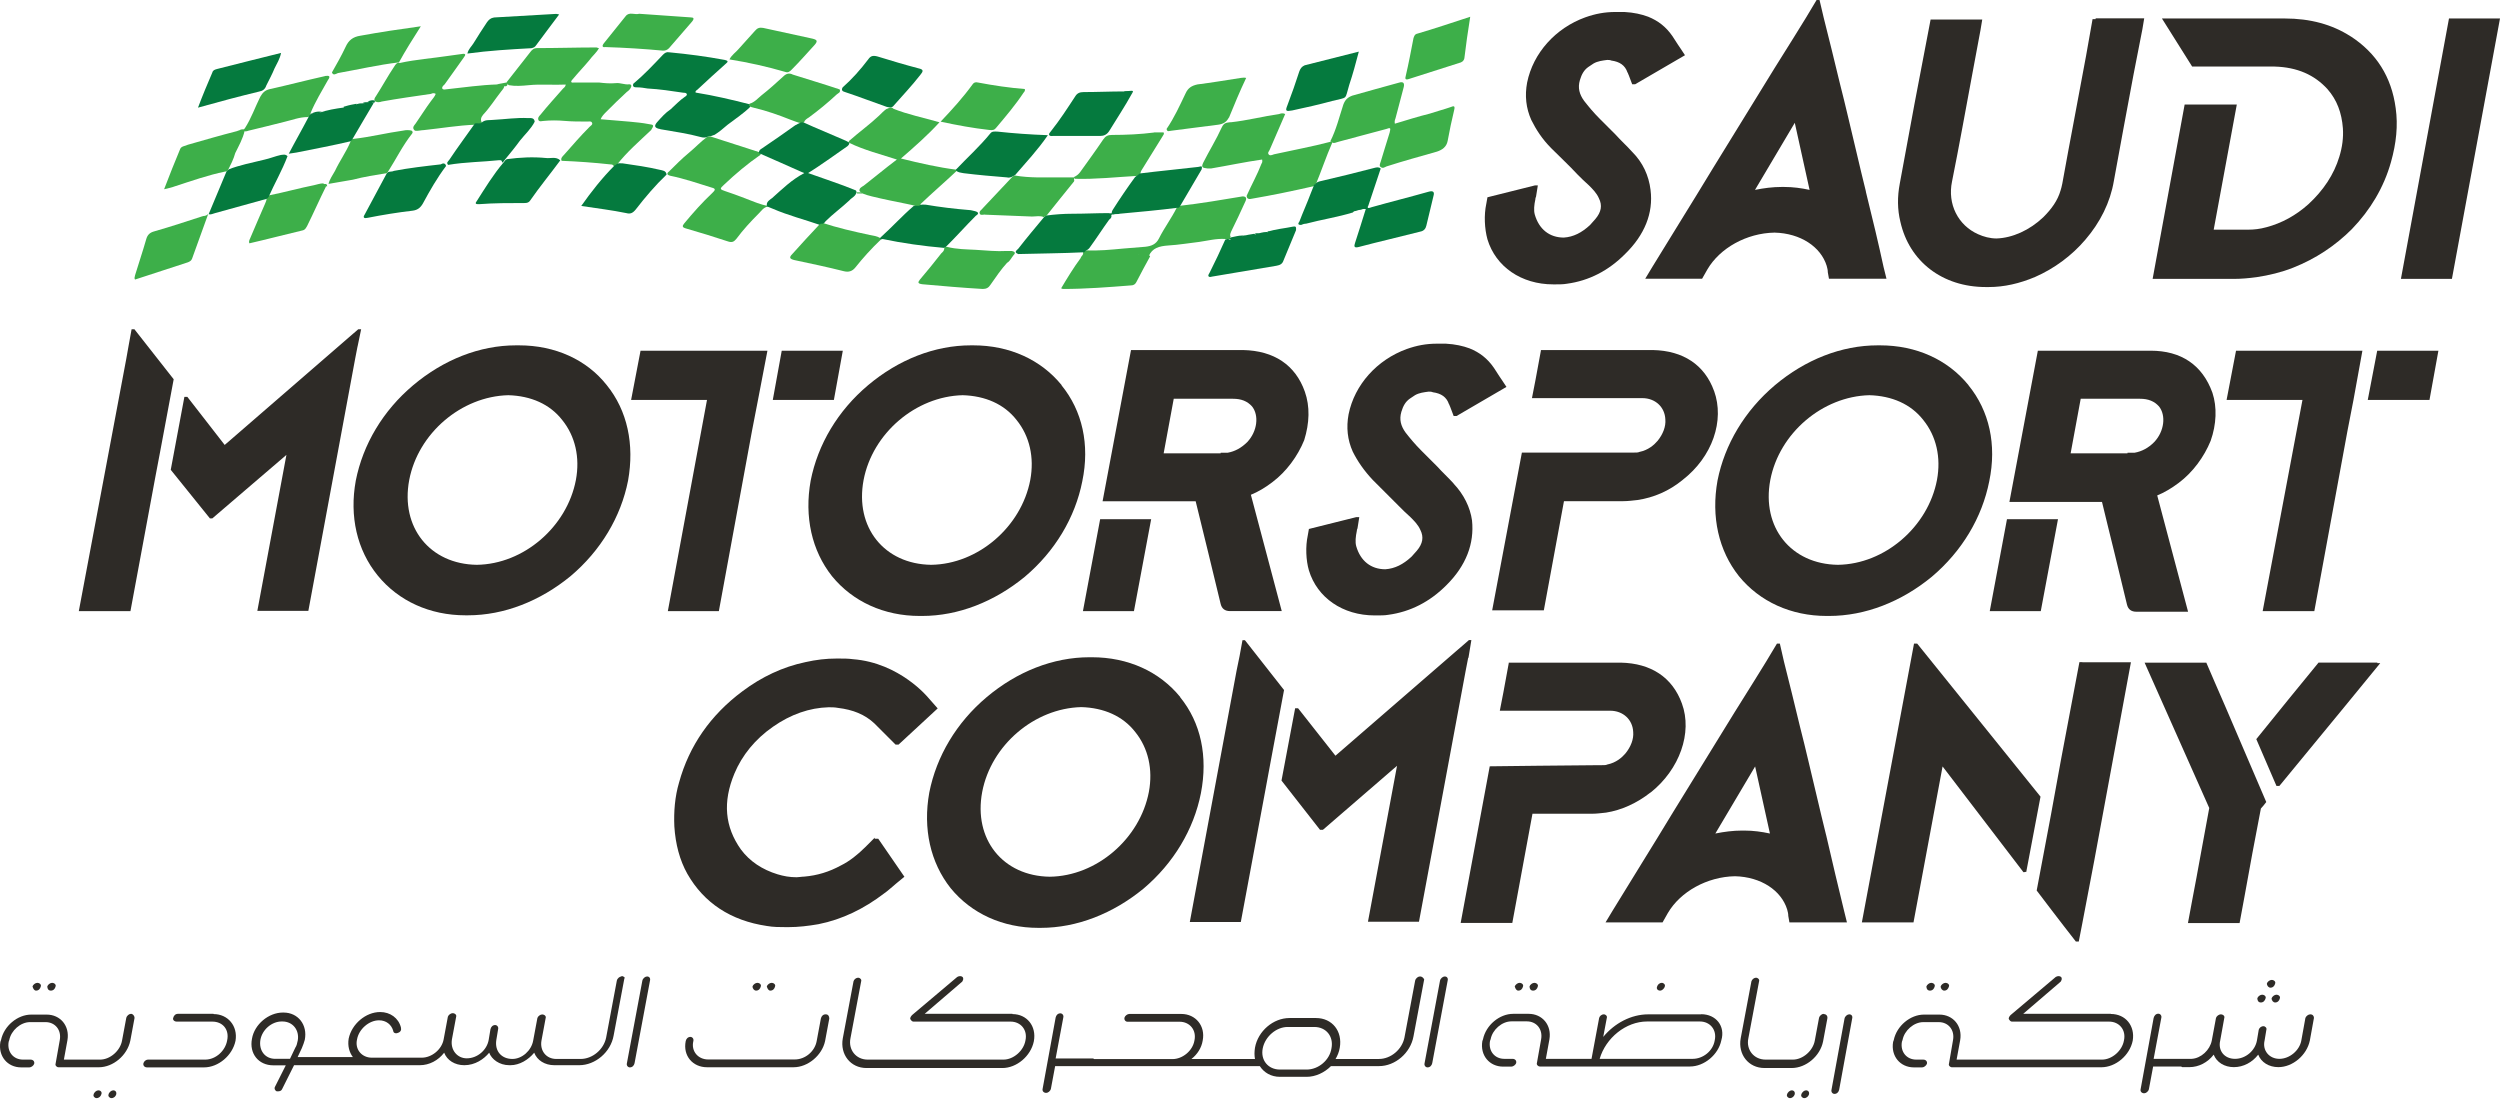 <svg width="160" height="71" viewBox="0 0 160 71" fill="none" xmlns="http://www.w3.org/2000/svg">
<path d="M125.982 24.648C124.652 23.016 122.644 22.102 120.326 22.102H120.171C117.853 22.102 115.543 23.016 113.601 24.648C111.667 26.28 110.377 28.443 109.92 30.761C109.504 33.079 109.994 35.242 111.291 36.874C112.622 38.507 114.629 39.421 116.906 39.421H117.062C119.379 39.421 121.697 38.507 123.632 36.915C125.566 35.283 126.855 33.12 127.312 30.802C127.802 28.451 127.312 26.289 125.982 24.656V24.648ZM113.299 30.72C113.87 27.725 116.637 25.366 119.641 25.293C121.085 25.334 122.301 25.864 123.093 26.884C123.925 27.913 124.236 29.276 123.966 30.72C123.395 33.716 120.628 36.107 117.625 36.148C114.629 36.107 112.728 33.757 113.299 30.72Z" fill="#2E2B27"/>
<path d="M33.209 22.102H33.021C30.703 22.102 28.394 23.016 26.451 24.648C24.509 26.28 23.227 28.443 22.77 30.761C22.354 33.038 22.844 35.201 24.174 36.833C25.505 38.466 27.512 39.38 29.789 39.38H29.945C32.262 39.38 34.572 38.466 36.515 36.874C38.449 35.242 39.738 33.079 40.196 30.761C40.612 28.443 40.155 26.28 38.832 24.648C37.543 23.016 35.527 22.102 33.217 22.102H33.209ZM26.19 30.72C26.761 27.725 29.528 25.366 32.532 25.293C33.976 25.334 35.192 25.864 35.984 26.884C36.816 27.913 37.127 29.276 36.857 30.72C36.286 33.716 33.519 36.107 30.516 36.148C27.52 36.107 25.619 33.757 26.19 30.72Z" fill="#2E2B27"/>
<path d="M67.945 24.648C66.614 23.016 64.607 22.102 62.289 22.102H62.134C59.816 22.102 57.506 23.016 55.563 24.648C53.621 26.28 52.34 28.443 51.883 30.761C51.466 33.079 51.956 35.242 53.246 36.874C54.576 38.507 56.584 39.421 58.861 39.421H59.016C61.334 39.421 63.644 38.507 65.586 36.915C67.52 35.283 68.81 33.12 69.267 30.802C69.757 28.451 69.267 26.289 67.936 24.656L67.945 24.648ZM55.27 30.72C55.841 27.725 58.608 25.366 61.611 25.293C63.056 25.334 64.272 25.864 65.064 26.884C65.896 27.913 66.206 29.276 65.937 30.72C65.366 33.716 62.599 36.107 59.595 36.148C56.6 36.107 54.698 33.757 55.27 30.72Z" fill="#2E2B27"/>
<path d="M93.034 30.948C92.691 30.565 92.316 30.23 91.973 29.846C91.63 29.504 91.287 29.161 90.985 28.859C90.528 28.402 90.226 28.026 89.957 27.684C89.655 27.267 89.541 26.851 89.688 26.353C89.802 25.97 89.957 25.709 90.218 25.521C90.332 25.447 90.447 25.366 90.561 25.292C90.83 25.137 91.132 25.105 91.434 25.064C91.508 25.064 91.622 25.064 91.704 25.105C92.234 25.178 92.577 25.407 92.732 25.863C92.773 25.904 92.773 25.978 92.805 26.019L93.034 26.623H93.222L96.413 24.762L96.111 24.305C96.07 24.231 95.996 24.15 95.956 24.076C95.841 23.888 95.727 23.733 95.613 23.546C95.197 22.942 94.699 22.558 94.054 22.297C93.638 22.142 93.14 22.028 92.536 21.995H91.965C91.279 21.995 90.675 22.109 90.03 22.338C88.137 23.023 86.692 24.615 86.309 26.517C86.154 27.349 86.235 28.149 86.578 28.908C86.88 29.512 87.296 30.124 87.868 30.728C88.439 31.299 89.01 31.87 89.541 32.401C89.769 32.63 89.998 32.858 90.259 33.087C90.487 33.315 90.757 33.576 90.904 33.919C91.132 34.376 91.059 34.792 90.675 35.249C90.561 35.364 90.447 35.519 90.332 35.633C89.802 36.123 89.271 36.392 88.659 36.433C87.745 36.433 87.068 35.902 86.798 34.956C86.725 34.686 86.758 34.352 86.839 33.968C86.839 33.927 86.839 33.895 86.88 33.813L86.994 33.095H86.806L83.77 33.854L83.697 34.27C83.542 34.988 83.583 35.861 83.77 36.506C84.301 38.253 85.933 39.387 87.982 39.387H88.137C88.365 39.387 88.627 39.387 88.855 39.347C90.259 39.159 91.516 38.514 92.577 37.445C93.834 36.196 94.364 34.784 94.209 33.307C94.095 32.474 93.679 31.634 93.034 30.956V30.948Z" fill="#2E2B27"/>
<path d="M22.885 22.175L23.113 21.074H22.926L14.38 28.476L11.989 25.399H11.801L10.928 30.068L13.434 33.177H13.589L18.331 29.113L16.47 39.094H19.735L22.73 22.959L22.885 22.159V22.175Z" fill="#2E2B27"/>
<path d="M8.61 21.074H8.422L8.235 22.102L8.08 22.975L5.044 39.111H8.349L9.941 30.533L10.243 28.941L11.116 24.273L8.61 21.082V21.074Z" fill="#2E2B27"/>
<path d="M83.509 25.064C82.905 23.358 81.534 22.444 79.559 22.403H72.385L70.565 32.083H76.523C76.792 33.184 77.053 34.245 77.322 35.347C77.592 36.449 77.853 37.551 78.122 38.653C78.196 38.955 78.392 39.11 78.726 39.11H82.032L80.056 31.666C80.514 31.479 80.971 31.209 81.42 30.867C82.334 30.181 83.052 29.194 83.468 28.173C83.811 27.072 83.844 26.011 83.509 25.064ZM78.122 29.014H74.474L75.119 25.521H78.914C79.445 25.521 79.828 25.676 80.13 26.01C80.587 26.582 80.473 27.602 79.828 28.288C79.445 28.671 79.028 28.892 78.579 28.973H78.122V29.014Z" fill="#2E2B27"/>
<path d="M70.565 33.227H70.41L69.308 39.111H72.573L73.675 33.227H70.565Z" fill="#2E2B27"/>
<path d="M137.637 22.445H130.422L128.602 32.124H133.124H132.667H134.528C134.789 33.226 135.058 34.287 135.327 35.389C135.597 36.491 135.858 37.592 136.127 38.694C136.201 38.996 136.397 39.151 136.731 39.151H140.037L138.062 31.708C138.519 31.52 138.976 31.251 139.433 30.908C140.347 30.223 141.065 29.235 141.481 28.215C141.857 27.154 141.897 26.052 141.596 25.138C140.951 23.35 139.588 22.445 137.645 22.445H137.637ZM136.16 29.015H132.52L133.165 25.521H136.96C137.49 25.521 137.874 25.677 138.176 26.011C138.633 26.582 138.519 27.603 137.874 28.288C137.498 28.672 137.074 28.892 136.617 28.974H136.16V29.015Z" fill="#2E2B27"/>
<path d="M128.602 33.227H128.447L127.345 39.111H130.61L131.712 33.227H128.602Z" fill="#2E2B27"/>
<path d="M109.7 25.023C109.096 23.35 107.725 22.444 105.791 22.403H98.617V22.444L98.274 24.305L98.045 25.48H105.105C105.938 25.48 106.55 26.051 106.582 26.843C106.623 27.3 106.427 27.79 106.093 28.206C105.864 28.475 105.489 28.81 104.918 28.924C104.844 28.965 104.73 28.965 104.575 28.965H97.401L95.499 39.061H98.805L100.094 32.075H103.889C104.191 32.075 104.493 32.034 104.803 32.001C105.832 31.846 106.819 31.43 107.692 30.712C109.594 29.234 110.386 26.916 109.7 25.015V25.023Z" fill="#2E2B27"/>
<path d="M53.369 25.595L53.94 22.445H50.031L49.459 25.595H53.369Z" fill="#2E2B27"/>
<path d="M41.183 22.445H40.995L40.391 25.595H45.248L42.742 39.111H46.007L48.129 27.57L48.512 25.595L49.116 22.445H41.183Z" fill="#2E2B27"/>
<path d="M155.862 22.445H152.141L151.537 25.595H155.487L156.058 22.445H155.871H155.862Z" fill="#2E2B27"/>
<path d="M143.261 22.445H143.106L142.502 25.595H147.358L144.811 39.111H148.117L150.239 27.57L150.623 25.595L151.194 22.445H143.261Z" fill="#2E2B27"/>
<path d="M75.536 44.611C74.205 42.978 72.198 42.064 69.88 42.064H69.725C67.407 42.064 65.097 42.978 63.154 44.611C61.212 46.243 59.931 48.406 59.474 50.724C59.057 53.042 59.547 55.205 60.837 56.837C62.167 58.469 64.175 59.383 66.452 59.383H66.607C68.925 59.383 71.234 58.469 73.177 56.878C75.111 55.245 76.401 53.083 76.858 50.765C77.315 48.414 76.858 46.251 75.528 44.619L75.536 44.611ZM62.861 50.683C63.432 47.688 66.199 45.329 69.202 45.255C70.647 45.296 71.863 45.827 72.655 46.847C73.487 47.875 73.797 49.238 73.528 50.683C72.957 53.678 70.19 56.07 67.186 56.11C64.191 56.07 62.289 53.719 62.861 50.683Z" fill="#2E2B27"/>
<path d="M55.988 53.606L55.457 54.137C55.457 54.137 55.417 54.177 55.384 54.21C54.894 54.7 54.356 55.124 53.825 55.385C53.066 55.801 52.307 56.03 51.475 56.103C51.319 56.103 51.132 56.144 50.985 56.144C50.528 56.144 50.152 56.071 49.769 55.957C48.781 55.655 47.981 55.124 47.418 54.365C46.39 52.92 46.243 51.329 47.002 49.509C47.492 48.334 48.332 47.305 49.467 46.514C50.609 45.714 51.817 45.297 53.033 45.265C53.221 45.265 53.417 45.265 53.637 45.306C54.584 45.42 55.343 45.722 55.955 46.293L57.318 47.656H57.506L60.012 45.338L59.408 44.653C59.408 44.653 57.588 42.416 54.584 42.188C54.282 42.147 54.013 42.147 53.711 42.147H53.523C52.878 42.147 52.234 42.221 51.548 42.376C50.103 42.678 48.74 43.322 47.524 44.236C45.476 45.755 44.105 47.73 43.46 50.08C43.191 50.994 43.117 51.941 43.158 52.888C43.231 54.03 43.501 55.051 43.99 55.924C45.051 57.785 46.765 58.919 49.075 59.262C49.491 59.336 49.908 59.336 50.291 59.336H50.479C51.083 59.336 51.728 59.262 52.381 59.148C53.899 58.846 55.302 58.16 56.592 57.173C56.82 57.018 57.008 56.83 57.196 56.683C57.269 56.609 57.384 56.528 57.465 56.454L57.882 56.112L56.208 53.679H55.98V53.606H55.988Z" fill="#2E2B27"/>
<path d="M116.874 53.459C116.458 51.786 116.074 50.08 115.731 48.676C115.576 47.991 115.389 47.273 115.201 46.514C114.858 45.11 114.515 43.665 114.172 42.335L113.911 41.192H113.724L113.038 42.335C113.038 42.335 111.634 44.612 111.03 45.559C109.814 47.534 108.451 49.737 107.08 51.974C105.75 54.178 104.387 56.34 103.211 58.275L102.754 59.034H106.403L106.745 58.43C107.545 57.067 109.251 56.112 111.038 56.079C112.712 56.12 114.001 56.993 114.377 58.201C114.417 58.356 114.45 58.471 114.45 58.617L114.523 59.034H118.204L118.017 58.275C117.674 56.871 117.258 55.124 116.874 53.451V53.459ZM111.487 53.157C110.916 53.157 110.345 53.231 109.782 53.345L112.328 49.052L113.275 53.345C112.744 53.231 112.214 53.157 111.642 53.157H111.487Z" fill="#2E2B27"/>
<path d="M93.981 42.105L94.168 40.963H94.013L85.468 48.365L83.077 45.329H82.889L82.016 49.957L84.48 53.107H84.668L89.41 49.01L87.549 58.992H90.814L93.809 42.897L93.964 42.097L93.981 42.105Z" fill="#2E2B27"/>
<path d="M79.674 40.971H79.519L79.331 41.999L79.143 42.913L76.148 59.008H79.412L81.004 50.463L81.306 48.83L82.179 44.162L79.674 40.971Z" fill="#2E2B27"/>
<path d="M105.635 50.725C107.496 49.248 108.328 46.889 107.643 45.028C107.039 43.355 105.668 42.449 103.733 42.409H96.559V42.449L96.217 44.31L95.988 45.486H103.048C103.88 45.486 104.492 46.057 104.525 46.849C104.566 47.306 104.37 47.795 104.035 48.212C103.807 48.481 103.431 48.815 102.86 48.93C102.787 48.971 102.672 48.971 102.517 48.971H102.362C101.342 48.971 95.343 49.044 95.343 49.044L93.483 59.066H96.788L98.078 52.08H101.873C102.175 52.08 102.477 52.039 102.787 52.007C103.774 51.852 104.762 51.403 105.635 50.717V50.725Z" fill="#2E2B27"/>
<path d="M152.141 42.407H148.386C147.472 43.509 145.538 45.9 144.403 47.304L145.693 50.299H145.881C148.427 47.222 152.336 42.44 152.336 42.44H152.149V42.399L152.141 42.407Z" fill="#2E2B27"/>
<path d="M141.204 42.409H137.254C137.254 42.409 140.29 49.24 141.392 51.713C141.016 53.688 140.674 55.696 140.29 57.671L140.029 59.075H143.334L143.636 57.442C143.979 55.541 144.322 53.647 144.697 51.745C144.812 51.631 144.926 51.476 145.04 51.329L142.42 45.216C141.963 44.155 141.473 43.053 141.204 42.409Z" fill="#2E2B27"/>
<path d="M122.685 41.192H122.497L119.159 59.034H122.464L124.325 49.052C125.541 50.644 127.663 53.418 129.492 55.81C129.532 55.851 129.647 55.769 129.679 55.81L130.593 50.986L122.701 41.192H122.685Z" fill="#2E2B27"/>
<path d="M133.27 42.375H133.083L131.907 48.602L131.263 52.136L130.348 56.993C131.752 58.853 132.854 60.257 132.854 60.257H133.042L133.27 59.082L134.029 55.099L136.38 42.383H133.27V42.375Z" fill="#2E2B27"/>
<path d="M159.845 1.183H156.735L153.659 17.849H156.923L160 1.183H159.845Z" fill="#2E2B27"/>
<path d="M105.635 12.152C105.521 11.238 105.146 10.406 104.46 9.72C104.117 9.336 103.742 9.002 103.399 8.618C103.056 8.275 102.714 7.933 102.412 7.631C101.954 7.174 101.652 6.798 101.383 6.455C101.081 6.039 100.967 5.623 101.114 5.125C101.228 4.741 101.383 4.48 101.644 4.293C101.759 4.219 101.873 4.138 101.987 4.064C102.256 3.909 102.558 3.876 102.86 3.836C102.934 3.836 103.048 3.836 103.13 3.876C103.66 3.95 104.003 4.178 104.158 4.635C104.199 4.676 104.199 4.75 104.232 4.79L104.46 5.394H104.648L107.839 3.534L107.537 3.076C107.496 3.003 107.423 2.921 107.382 2.848C107.268 2.66 107.153 2.505 107.039 2.317C106.623 1.713 106.125 1.33 105.48 1.069C105.064 0.914 104.566 0.799 103.962 0.767H103.391C102.705 0.767 102.101 0.881 101.457 1.11C99.563 1.795 98.118 3.387 97.735 5.288C97.58 6.121 97.662 6.921 98.004 7.68C98.306 8.284 98.69 8.896 99.294 9.5C99.865 10.071 100.436 10.601 100.967 11.173C101.195 11.401 101.424 11.63 101.685 11.858C101.914 12.087 102.183 12.348 102.33 12.691C102.558 13.148 102.485 13.564 102.101 14.021C101.987 14.136 101.873 14.29 101.759 14.405C101.228 14.895 100.698 15.164 100.085 15.205C99.171 15.205 98.494 14.674 98.225 13.727C98.151 13.458 98.184 13.123 98.266 12.74C98.266 12.699 98.265 12.666 98.306 12.585L98.421 11.867H98.233L95.197 12.626L95.123 13.042C94.968 13.76 95.009 14.633 95.197 15.319C95.727 17.066 97.359 18.2 99.408 18.2H99.563C99.792 18.2 100.053 18.2 100.281 18.159C101.685 17.971 102.942 17.327 104.003 16.258C105.252 15.041 105.823 13.638 105.635 12.16V12.152Z" fill="#2E2B27"/>
<path d="M134.112 1.224H133.924L133.508 3.574C133.01 6.308 132.479 9.002 131.99 11.736C131.949 11.924 131.916 12.079 131.875 12.193C131.688 12.838 131.304 13.368 130.774 13.899C129.9 14.731 128.799 15.229 127.778 15.262C127.362 15.262 126.946 15.148 126.603 14.992C125.313 14.421 124.628 13.058 124.93 11.614C125.387 9.336 125.803 7.019 126.219 4.782C126.407 3.836 126.562 2.881 126.75 1.934L126.864 1.248H123.559L122.53 6.635C122.228 8.341 121.886 10.055 121.584 11.76C121.428 12.593 121.429 13.393 121.624 14.193C122.196 16.739 124.318 18.371 127.093 18.371H127.28C128.268 18.371 129.255 18.143 130.243 17.727C131.459 17.196 132.594 16.364 133.467 15.335C134.414 14.233 135.058 12.944 135.287 11.581C135.703 9.304 136.119 7.027 136.544 4.782C136.732 3.795 136.919 2.848 137.115 1.86L137.229 1.175H134.12V1.216L134.112 1.224Z" fill="#2E2B27"/>
<path d="M119.421 12.267C119.004 10.594 118.621 8.888 118.278 7.484C118.123 6.799 117.935 6.08 117.748 5.321C117.405 3.918 117.062 2.473 116.719 1.143L116.45 0H116.262L115.577 1.143C115.577 1.143 114.173 3.42 113.569 4.366C112.353 6.342 110.99 8.545 109.619 10.781C108.288 12.985 106.925 15.148 105.75 17.082L105.293 17.841H108.933L109.276 17.237C110.076 15.874 111.781 14.919 113.569 14.887C115.242 14.928 116.531 15.801 116.907 17.009C116.948 17.164 116.98 17.278 116.98 17.425L117.054 17.841H120.735L120.547 17.082C120.245 15.678 119.829 13.932 119.413 12.259L119.421 12.267ZM114.026 11.965C113.454 11.965 112.891 12.038 112.32 12.153L114.866 7.86L115.813 12.153C115.283 12.038 114.752 11.965 114.181 11.965H114.026Z" fill="#2E2B27"/>
<path d="M150.435 2.325C149.26 1.566 147.856 1.183 146.223 1.183H138.364L140.298 4.26H145.579C147.023 4.301 148.125 4.79 148.958 5.704C149.562 6.39 149.872 7.222 149.945 8.21C149.986 8.814 149.904 9.426 149.717 10.03C149.374 11.173 148.688 12.193 147.742 13.066C146.942 13.784 146.036 14.282 145.048 14.543C144.632 14.658 144.248 14.698 143.914 14.698H141.677L143.155 6.692H139.817L137.768 17.849H142.967C143.424 17.849 143.914 17.808 144.444 17.735C145.203 17.62 146.003 17.433 146.762 17.131C148.207 16.559 149.456 15.727 150.517 14.666C151.692 13.45 152.565 12.005 153.022 10.373C153.365 9.157 153.479 8.022 153.324 6.92C153.055 4.904 152.075 3.386 150.443 2.325H150.435Z" fill="#2E2B27"/>
<path d="M2.309 63.4C2.465 63.4 2.579 63.285 2.611 63.13C2.652 63.016 2.538 62.902 2.383 62.902C2.269 62.902 2.114 63.016 2.081 63.13C2.122 63.285 2.195 63.4 2.309 63.4Z" fill="#2E2B27"/>
<path d="M3.256 63.4C3.411 63.4 3.525 63.285 3.558 63.13C3.598 63.016 3.484 62.902 3.329 62.902C3.215 62.902 3.06 63.016 3.027 63.13C3.027 63.285 3.101 63.4 3.256 63.4Z" fill="#2E2B27"/>
<path d="M8.382 64.885C8.267 64.885 8.112 64.999 8.08 65.154L7.81 66.599C7.696 67.244 7.051 67.815 6.406 67.815H4.089L4.317 66.566C4.472 65.652 3.86 64.934 2.987 64.934H1.999C1.126 64.934 0.253 65.652 0.065 66.566L0.024 66.68C-0.131 67.595 0.481 68.313 1.354 68.313H1.885C1.999 68.313 2.154 68.198 2.187 68.084C2.228 67.929 2.113 67.815 1.958 67.815H1.469C0.865 67.815 0.44 67.325 0.555 66.672L0.595 66.558C0.71 65.954 1.314 65.415 1.926 65.415H2.913C3.517 65.415 3.942 65.905 3.827 66.558L3.558 68.076C3.517 68.19 3.631 68.305 3.746 68.305H6.325C7.239 68.305 8.145 67.546 8.341 66.599L8.61 65.154C8.61 64.999 8.496 64.885 8.382 64.885Z" fill="#2E2B27"/>
<path d="M7.247 69.782C7.133 69.782 6.978 69.896 6.945 70.051C6.904 70.165 7.018 70.28 7.133 70.28C7.288 70.28 7.402 70.165 7.435 70.051C7.476 69.896 7.394 69.782 7.247 69.782Z" fill="#2E2B27"/>
<path d="M6.292 69.782C6.178 69.782 6.023 69.896 5.99 70.051C5.949 70.165 6.064 70.28 6.178 70.28C6.333 70.28 6.447 70.165 6.48 70.051C6.553 69.896 6.439 69.782 6.292 69.782Z" fill="#2E2B27"/>
<path d="M13.662 64.885H11.385C11.23 64.885 11.116 64.999 11.083 65.154C11.042 65.269 11.156 65.383 11.312 65.383H13.589C14.274 65.383 14.691 65.913 14.535 66.599C14.421 67.244 13.817 67.815 13.132 67.815H9.483C9.328 67.815 9.214 67.929 9.181 68.043C9.14 68.198 9.255 68.313 9.41 68.313H13.058C13.972 68.313 14.878 67.554 15.074 66.607C15.229 65.66 14.584 64.901 13.67 64.901L13.662 64.885Z" fill="#2E2B27"/>
<path d="M39.779 62.493C39.665 62.493 39.51 62.607 39.477 62.762L38.792 66.41C38.637 67.169 37.919 67.773 37.16 67.773H35.601C34.956 67.773 34.54 67.243 34.654 66.598L34.923 65.153C34.964 65.039 34.85 64.925 34.695 64.925C34.581 64.925 34.425 65.039 34.393 65.153L34.123 66.598C34.009 67.243 33.405 67.773 32.793 67.773C32.108 67.773 31.651 67.284 31.765 66.557L31.879 65.872C31.92 65.717 31.805 65.602 31.691 65.602C31.536 65.602 31.422 65.717 31.389 65.872L31.275 66.557C31.161 67.202 30.557 67.733 29.871 67.733C29.267 67.733 28.81 67.202 28.924 66.516L29.194 65.072C29.235 64.958 29.12 64.843 28.965 64.843C28.851 64.843 28.696 64.958 28.663 65.072L28.394 66.516C28.28 67.161 27.635 67.692 26.99 67.692H23.799C23.154 67.692 22.697 67.161 22.852 66.516C22.966 65.872 23.611 65.3 24.256 65.3C24.713 65.3 25.056 65.57 25.17 65.986C25.17 66.1 25.325 66.174 25.472 66.1C25.627 66.059 25.701 65.912 25.66 65.798V65.757C25.505 65.153 24.974 64.77 24.329 64.77C23.415 64.77 22.509 65.529 22.314 66.476C22.24 66.933 22.354 67.349 22.583 67.651H19.049L19.318 67.08C19.392 66.892 19.473 66.696 19.506 66.549C19.694 65.602 19.09 64.803 18.143 64.803H18.102C17.188 64.803 16.282 65.562 16.127 66.476C15.939 67.422 16.543 68.181 17.49 68.181H18.29L17.604 69.544C17.531 69.659 17.604 69.814 17.718 69.846H17.792C17.906 69.846 18.021 69.806 18.061 69.691L18.82 68.173H26.868C27.472 68.173 28.043 67.871 28.427 67.373C28.614 67.863 29.112 68.173 29.716 68.173C30.402 68.173 30.965 67.79 31.308 67.373C31.463 67.79 31.953 68.173 32.597 68.173H32.671C33.242 68.173 33.813 67.831 34.189 67.373C34.377 67.863 34.874 68.173 35.478 68.173H37.07C38.098 68.173 39.086 67.341 39.273 66.272L39.959 62.623C40.032 62.583 39.918 62.468 39.771 62.468L39.779 62.493ZM18.902 67.047L18.559 67.765H17.612C16.968 67.765 16.552 67.235 16.666 66.549C16.78 65.904 17.384 65.374 18.029 65.374H18.07C18.755 65.374 19.171 65.945 19.057 66.59C19.016 66.778 18.984 66.933 18.902 67.047Z" fill="#2E2B27"/>
<path d="M41.412 62.494C41.298 62.494 41.142 62.608 41.11 62.763L40.122 68.044C40.081 68.199 40.196 68.313 40.31 68.313C40.465 68.313 40.579 68.199 40.612 68.044L41.599 62.763C41.64 62.608 41.559 62.494 41.412 62.494Z" fill="#2E2B27"/>
<path d="M48.39 63.4C48.545 63.4 48.659 63.285 48.692 63.13C48.733 63.016 48.619 62.902 48.464 62.902C48.349 62.902 48.194 63.016 48.162 63.13C48.162 63.285 48.276 63.4 48.39 63.4Z" fill="#2E2B27"/>
<path d="M52.838 64.917C52.683 64.917 52.569 65.031 52.536 65.186L52.267 66.631C52.152 67.275 51.548 67.806 50.863 67.806H45.321C44.676 67.806 44.219 67.275 44.374 66.631C44.415 66.476 44.301 66.361 44.187 66.361C44.032 66.361 43.917 66.476 43.885 66.631C43.697 67.578 44.342 68.304 45.248 68.304H50.789C51.703 68.304 52.609 67.545 52.805 66.631L53.075 65.186C53.075 65.031 53.001 64.917 52.846 64.917H52.838Z" fill="#2E2B27"/>
<path d="M49.303 63.4C49.459 63.4 49.573 63.285 49.605 63.13C49.646 63.016 49.532 62.902 49.377 62.902C49.263 62.902 49.108 63.016 49.075 63.13C49.116 63.285 49.189 63.4 49.303 63.4Z" fill="#2E2B27"/>
<path d="M64.794 64.885H59.179L61.53 62.869C61.644 62.796 61.685 62.6 61.603 62.527C61.53 62.453 61.375 62.453 61.26 62.527L58.379 64.959C58.306 65.032 58.224 65.147 58.265 65.228C58.306 65.302 58.379 65.383 58.453 65.383H64.68C65.325 65.383 65.782 65.914 65.627 66.599C65.513 67.244 64.868 67.815 64.223 67.815H55.531C54.772 67.815 54.282 67.171 54.429 66.452L55.115 62.804C55.156 62.69 55.041 62.575 54.927 62.575C54.772 62.575 54.658 62.69 54.625 62.804L53.939 66.452C53.752 67.481 54.429 68.354 55.457 68.354H64.15C65.064 68.354 65.97 67.595 66.165 66.648C66.353 65.661 65.709 64.902 64.802 64.902L64.794 64.885Z" fill="#2E2B27"/>
<path d="M90.871 62.494C90.757 62.494 90.602 62.608 90.569 62.763L89.883 66.411C89.728 67.17 89.01 67.774 88.251 67.774H85.476C85.59 67.587 85.705 67.317 85.745 67.056C85.933 65.995 85.256 65.154 84.227 65.154H82.522C81.493 65.154 80.506 65.987 80.318 67.056C80.277 67.326 80.277 67.546 80.318 67.774H76.253C76.637 67.472 76.898 67.056 76.972 66.599C77.159 65.652 76.515 64.893 75.609 64.893H72.271C72.156 64.893 72.001 65.008 71.969 65.122C71.928 65.277 72.042 65.391 72.156 65.391H75.494C76.139 65.391 76.596 65.922 76.441 66.607C76.327 67.252 75.682 67.782 75.037 67.782H70.026C70.026 67.782 69.985 67.742 69.953 67.742H67.561L68.051 65.122C68.092 64.967 67.978 64.853 67.863 64.853C67.708 64.853 67.594 64.967 67.561 65.122L66.729 69.676C66.688 69.831 66.802 69.945 66.957 69.945C67.072 69.945 67.227 69.831 67.259 69.676L67.529 68.231H80.628C80.897 68.648 81.346 68.917 81.918 68.917H83.623C84.195 68.917 84.766 68.648 85.182 68.231H88.259C89.287 68.231 90.267 67.399 90.463 66.33L91.148 62.681C91.108 62.608 91.034 62.494 90.879 62.494H90.871ZM83.623 68.452H81.918C81.159 68.452 80.661 67.848 80.816 67.089C80.971 66.33 81.689 65.726 82.407 65.726H84.113C84.872 65.726 85.362 66.33 85.215 67.089C85.101 67.848 84.382 68.452 83.623 68.452Z" fill="#2E2B27"/>
<path d="M92.463 62.494C92.349 62.494 92.193 62.608 92.161 62.763L91.173 68.044C91.132 68.199 91.247 68.313 91.361 68.313C91.516 68.313 91.63 68.199 91.663 68.044L92.65 62.763C92.691 62.608 92.61 62.494 92.463 62.494Z" fill="#2E2B27"/>
<path d="M98.118 63.4C98.274 63.4 98.388 63.285 98.421 63.13C98.461 63.016 98.347 62.902 98.192 62.902C98.078 62.902 97.923 63.016 97.89 63.13C97.89 63.285 97.963 63.4 98.118 63.4Z" fill="#2E2B27"/>
<path d="M97.172 63.4C97.327 63.4 97.441 63.285 97.474 63.13C97.514 63.016 97.4 62.902 97.245 62.902C97.131 62.902 96.984 63.016 96.943 63.13C96.984 63.285 97.058 63.4 97.172 63.4Z" fill="#2E2B27"/>
<path d="M106.247 63.4C106.362 63.4 106.508 63.285 106.549 63.13C106.59 63.016 106.476 62.902 106.361 62.902C106.206 62.902 106.092 63.016 106.059 63.13C105.986 63.285 106.1 63.4 106.247 63.4Z" fill="#2E2B27"/>
<path d="M108.867 64.918H105.489C104.387 64.918 103.326 65.489 102.607 66.362L102.836 65.146C102.877 65.032 102.763 64.918 102.648 64.918C102.493 64.918 102.379 65.032 102.346 65.146L101.857 67.766H98.935L99.163 66.517C99.318 65.603 98.706 64.885 97.833 64.885H96.845C95.972 64.885 95.099 65.603 94.911 66.517L94.87 66.632C94.715 67.546 95.327 68.264 96.201 68.264H96.731C96.845 68.264 97.001 68.15 97.033 68.035C97.074 67.88 96.96 67.766 96.805 67.766H96.274C95.67 67.766 95.246 67.276 95.36 66.623L95.401 66.509C95.515 65.905 96.119 65.367 96.731 65.367H97.719C98.323 65.367 98.747 65.856 98.633 66.509L98.363 68.027C98.323 68.141 98.437 68.256 98.551 68.256H108.157C109.071 68.256 109.977 67.497 110.165 66.582C110.434 65.668 109.822 64.909 108.876 64.909L108.867 64.918ZM108.337 67.766H102.379C102.763 66.436 104.052 65.375 105.415 65.375H108.794C109.439 65.375 109.896 65.905 109.741 66.591C109.626 67.276 108.982 67.766 108.337 67.766Z" fill="#2E2B27"/>
<path d="M116.718 64.885C116.604 64.885 116.449 64.999 116.416 65.154L116.147 66.599C116.033 67.243 115.388 67.815 114.743 67.815H112.997C112.238 67.815 111.74 67.17 111.895 66.452L112.581 62.804C112.621 62.689 112.507 62.575 112.393 62.575C112.238 62.575 112.132 62.689 112.091 62.804L111.405 66.452C111.218 67.48 111.903 68.353 112.923 68.353H114.67C115.584 68.353 116.49 67.594 116.678 66.648L116.947 65.203C116.988 65.016 116.874 64.901 116.718 64.901V64.885Z" fill="#2E2B27"/>
<path d="M114.67 69.782C114.556 69.782 114.409 69.896 114.368 70.051C114.328 70.165 114.442 70.28 114.556 70.28C114.711 70.28 114.817 70.165 114.858 70.051C114.899 69.896 114.817 69.782 114.67 69.782Z" fill="#2E2B27"/>
<path d="M115.585 69.782C115.47 69.782 115.323 69.896 115.283 70.051C115.242 70.165 115.356 70.28 115.47 70.28C115.625 70.28 115.731 70.165 115.772 70.051C115.813 69.896 115.732 69.782 115.585 69.782Z" fill="#2E2B27"/>
<path d="M118.351 64.917C118.237 64.917 118.082 65.031 118.05 65.186L117.217 69.74C117.176 69.895 117.29 70.01 117.405 70.01C117.56 70.01 117.674 69.895 117.707 69.74L118.539 65.186C118.58 65.031 118.498 64.917 118.351 64.917Z" fill="#2E2B27"/>
<path d="M123.518 63.4C123.673 63.4 123.787 63.285 123.82 63.13C123.86 63.016 123.746 62.902 123.591 62.902C123.477 62.902 123.33 63.016 123.289 63.13C123.289 63.285 123.363 63.4 123.518 63.4Z" fill="#2E2B27"/>
<path d="M124.432 63.4C124.587 63.4 124.693 63.285 124.734 63.13C124.775 63.016 124.66 62.902 124.505 62.902C124.391 62.902 124.236 63.016 124.203 63.13C124.203 63.285 124.317 63.4 124.432 63.4Z" fill="#2E2B27"/>
<path d="M135.099 64.885H129.484L131.834 62.869C131.949 62.796 131.989 62.6 131.908 62.527C131.834 62.453 131.679 62.453 131.565 62.527L128.684 64.959C128.61 65.032 128.529 65.147 128.57 65.228C128.61 65.302 128.684 65.383 128.757 65.383H134.985C135.629 65.383 136.087 65.914 135.931 66.599C135.817 67.244 135.172 67.815 134.528 67.815H125.223L125.452 66.567C125.607 65.653 124.995 64.934 124.121 64.934H123.134C122.261 64.934 121.387 65.653 121.2 66.567L121.159 66.681C121.004 67.595 121.616 68.313 122.489 68.313H123.02C123.134 68.313 123.281 68.199 123.322 68.085C123.362 67.93 123.248 67.815 123.093 67.815H122.636C122.032 67.815 121.608 67.326 121.722 66.673L121.763 66.558C121.877 65.954 122.481 65.416 123.093 65.416H124.081C124.685 65.416 125.109 65.906 124.995 66.558L124.734 68.076C124.693 68.191 124.807 68.305 124.921 68.305H134.487C135.401 68.305 136.307 67.546 136.495 66.599C136.65 65.653 136.038 64.894 135.091 64.894L135.099 64.885Z" fill="#2E2B27"/>
<path d="M145.309 63.212C145.464 63.212 145.579 63.097 145.611 62.942C145.652 62.828 145.538 62.714 145.383 62.714C145.269 62.714 145.113 62.828 145.081 62.942C145.081 63.097 145.195 63.212 145.309 63.212Z" fill="#2E2B27"/>
<path d="M145.611 64.159C145.766 64.159 145.88 64.044 145.913 63.889C145.953 63.775 145.839 63.661 145.684 63.661C145.57 63.661 145.423 63.775 145.382 63.889C145.382 64.044 145.496 64.159 145.611 64.159Z" fill="#2E2B27"/>
<path d="M147.848 64.918C147.733 64.918 147.587 65.032 147.546 65.146L147.285 66.591C147.17 67.236 146.526 67.766 145.881 67.766C145.236 67.766 144.779 67.236 144.934 66.591L145.048 65.905C145.089 65.791 144.975 65.677 144.861 65.677C144.705 65.677 144.591 65.791 144.559 65.905L144.444 66.591C144.33 67.236 143.726 67.766 143.041 67.766C142.355 67.766 141.939 67.236 142.094 66.591L142.355 65.146C142.396 65.032 142.281 64.918 142.126 64.918C142.012 64.918 141.857 65.032 141.824 65.146L141.555 66.591C141.441 67.195 140.869 67.734 140.266 67.766H137.833L138.323 65.146C138.364 64.991 138.25 64.877 138.135 64.877C137.98 64.877 137.874 64.991 137.833 65.146L137.001 69.701C136.96 69.856 137.074 69.97 137.229 69.97C137.344 69.97 137.499 69.856 137.531 69.701L137.801 68.256H139.588L139.662 68.297H140.119C140.723 68.297 141.294 67.995 141.677 67.497C141.865 67.987 142.363 68.297 142.967 68.297C143.571 68.297 144.142 67.995 144.526 67.497C144.714 67.987 145.212 68.297 145.815 68.297C146.73 68.297 147.635 67.538 147.831 66.591L148.093 65.146C148.093 65.032 148.019 64.918 147.864 64.918H147.848Z" fill="#2E2B27"/>
<path d="M144.697 64.159C144.852 64.159 144.958 64.044 144.999 63.889C145.04 63.775 144.926 63.661 144.771 63.661C144.656 63.661 144.501 63.775 144.469 63.889C144.469 64.044 144.542 64.159 144.697 64.159Z" fill="#2E2B27"/>
<path d="M32.409 5.281C32.899 4.636 33.437 3.992 33.927 3.347C34.041 3.192 34.156 3.078 34.384 3.078C35.633 3.078 36.931 3.037 38.179 3.037C38.22 3.037 38.253 3.078 38.334 3.078C38.179 3.379 37.918 3.567 37.73 3.837C37.388 4.253 37.012 4.636 36.669 5.053C36.629 5.093 36.555 5.167 36.555 5.24C36.596 5.314 36.669 5.281 36.743 5.281H38.334C38.677 5.322 39.053 5.355 39.395 5.322C39.697 5.281 39.967 5.436 40.269 5.395C40.424 5.395 40.424 5.51 40.383 5.583C40.342 5.697 40.228 5.812 40.114 5.885C39.657 6.301 39.2 6.758 38.783 7.175C38.669 7.289 38.514 7.444 38.44 7.632C39.085 7.673 39.689 7.746 40.301 7.787C40.718 7.828 41.101 7.86 41.517 7.942C41.86 7.983 41.86 8.015 41.672 8.325C40.913 9.044 40.114 9.729 39.469 10.562C39.428 10.602 39.355 10.635 39.281 10.635C39.24 10.521 39.126 10.521 39.053 10.521C38.024 10.407 36.963 10.333 35.943 10.292C35.87 10.137 35.984 10.023 36.098 9.909C36.629 9.305 37.159 8.693 37.73 8.121C37.804 8.048 37.959 7.966 37.886 7.852C37.845 7.738 37.698 7.779 37.584 7.779C37.094 7.779 36.596 7.779 36.139 7.738C35.682 7.697 35.225 7.697 34.809 7.738C34.694 7.738 34.539 7.811 34.466 7.697C34.392 7.542 34.507 7.428 34.58 7.354C35.037 6.783 35.527 6.252 36.025 5.681C36.098 5.608 36.18 5.567 36.212 5.412C35.413 5.453 34.621 5.371 33.821 5.453C33.405 5.493 32.989 5.526 32.572 5.453C32.458 5.379 32.417 5.338 32.417 5.265L32.409 5.281Z" fill="#3DAF49"/>
<path d="M78.759 7.827C79.82 7.713 80.849 7.444 81.869 7.297C81.983 7.256 82.097 7.223 82.252 7.297C81.91 8.056 81.608 8.815 81.265 9.574C81.224 9.688 81.11 9.762 81.191 9.876C81.265 9.99 81.42 9.917 81.534 9.876C82.75 9.606 83.966 9.386 85.141 9.076C85.215 9.035 85.256 9.076 85.256 9.149C84.872 10.023 84.57 10.937 84.195 11.843C84.154 11.883 84.121 11.883 84.081 11.916C82.75 12.218 81.461 12.488 80.13 12.716C79.975 12.757 79.787 12.757 79.787 12.528C80.09 11.843 80.473 11.165 80.734 10.48C80.775 10.406 80.808 10.366 80.775 10.21C79.673 10.366 78.612 10.594 77.51 10.782H77.282C76.939 10.741 76.866 10.708 77.013 10.398C77.396 9.639 77.845 8.921 78.188 8.162C78.343 7.819 78.531 7.86 78.759 7.819V7.827Z" fill="#3DAF49"/>
<path d="M85.215 9.083L85.141 9.043C85.525 8.284 85.713 7.484 85.974 6.692C86.088 6.39 86.243 6.235 86.545 6.121C87.533 5.851 88.553 5.549 89.541 5.288C89.796 5.212 89.897 5.302 89.843 5.558C89.655 6.243 89.5 6.888 89.312 7.573C89.271 7.688 89.239 7.761 89.271 7.916C90.03 7.688 90.749 7.459 91.508 7.271C91.965 7.116 92.422 7.002 92.838 6.855C93.026 6.782 93.14 6.741 93.067 7.043C92.912 7.688 92.765 8.373 92.65 9.018C92.577 9.402 92.308 9.589 91.965 9.704C90.904 10.006 89.802 10.308 88.741 10.65C88.627 10.691 88.512 10.806 88.365 10.691C88.251 10.618 88.325 10.463 88.365 10.348C88.553 9.744 88.741 9.1 88.937 8.488C89.01 8.186 89.01 8.145 88.708 8.259C87.721 8.528 86.692 8.79 85.713 9.059C85.525 9.1 85.37 9.214 85.223 9.1L85.215 9.083Z" fill="#3DAF49"/>
<path d="M49.116 13.222C48.847 13.295 48.733 13.491 48.545 13.679C48.055 14.168 47.557 14.707 47.141 15.27C46.986 15.458 46.872 15.54 46.611 15.458C45.697 15.156 44.823 14.887 43.917 14.626C43.648 14.552 43.648 14.47 43.803 14.283C44.374 13.597 44.946 12.952 45.59 12.348C45.746 12.193 45.86 12.079 45.55 12.006C44.676 11.736 43.803 11.434 42.889 11.247C42.62 11.173 42.701 11.059 42.848 10.945C43.232 10.561 43.648 10.145 44.064 9.802C44.481 9.459 44.823 9.084 45.24 8.774C45.313 8.733 45.354 8.7 45.468 8.733C46.529 9.076 47.59 9.418 48.659 9.761C48.7 9.802 48.7 9.875 48.659 9.916C47.827 10.488 47.068 11.132 46.342 11.818C46.039 12.087 46.072 12.12 46.415 12.234C47.1 12.463 47.778 12.724 48.464 12.993C48.692 13.067 48.92 13.148 49.182 13.181C49.141 13.14 49.182 13.181 49.108 13.222H49.116Z" fill="#3DAF49"/>
<path d="M57.163 6.954C58.11 7.337 59.098 7.525 60.126 7.827C59.367 8.659 58.535 9.386 57.661 10.145C58.877 10.447 60.053 10.716 61.228 10.863C61.269 10.904 61.228 10.937 61.228 10.937C60.469 11.655 59.669 12.34 58.951 13.026C58.837 13.099 59.024 13.181 58.91 13.214C58.837 13.255 58.755 13.255 58.682 13.214C58.494 13.14 58.265 13.099 58.078 13.059C57.319 12.903 56.559 12.757 55.8 12.569C55.613 12.528 55.384 12.455 55.197 12.381C55.123 12.34 55.082 12.308 55.009 12.226C54.968 12.038 55.164 11.957 55.278 11.883C55.964 11.353 56.641 10.781 57.4 10.21C56.339 9.867 55.311 9.606 54.364 9.149C54.323 9.108 54.323 9.076 54.323 9.035C54.968 8.464 55.654 7.974 56.258 7.403C56.413 7.248 56.559 7.101 56.715 6.986C56.87 6.946 56.984 6.799 57.172 6.946L57.163 6.954Z" fill="#3DAF49"/>
<path d="M45.394 8.7C45.394 8.7 45.321 8.741 45.239 8.773C45.125 8.814 45.011 8.814 44.855 8.773C44.023 8.545 43.182 8.43 42.35 8.284C42.276 8.284 42.236 8.243 42.162 8.243C41.893 8.169 41.86 8.055 42.048 7.827C42.317 7.525 42.578 7.223 42.921 6.994C43.223 6.725 43.492 6.423 43.835 6.194C43.909 6.153 43.99 6.08 43.95 6.006C43.909 5.933 43.794 5.933 43.721 5.933C42.962 5.819 42.203 5.704 41.444 5.664C41.215 5.623 40.987 5.59 40.758 5.59C40.644 5.59 40.456 5.59 40.53 5.362C41.215 4.79 41.819 4.146 42.431 3.501C42.546 3.387 42.66 3.313 42.815 3.346C44.031 3.46 45.206 3.615 46.382 3.835C46.724 3.909 46.496 4.023 46.422 4.105C45.819 4.635 45.206 5.207 44.635 5.737C44.594 5.778 44.48 5.811 44.521 5.925C45.696 6.113 46.839 6.382 48.014 6.684V6.839C47.598 7.255 47.067 7.598 46.569 7.982C46.3 8.21 46.039 8.439 45.737 8.626C45.582 8.667 45.508 8.741 45.394 8.7Z" fill="#057A3E"/>
<path d="M25.578 4.033C26.606 3.804 27.668 3.731 28.688 3.576C28.957 3.535 29.259 3.502 29.52 3.461C29.594 3.461 29.675 3.421 29.749 3.461C29.822 3.535 29.708 3.616 29.675 3.69C29.259 4.261 28.875 4.832 28.459 5.396C28.386 5.469 28.271 5.551 28.304 5.665C28.378 5.779 28.533 5.706 28.647 5.706C29.708 5.592 30.769 5.436 31.838 5.404C31.952 5.363 32.107 5.363 32.222 5.404C32.336 5.592 32.181 5.706 32.067 5.861C31.683 6.351 31.348 6.889 30.924 7.338C30.769 7.526 30.736 7.681 30.851 7.869C30.695 8.024 30.549 7.983 30.393 7.983C29.292 8.024 28.231 8.211 27.129 8.326C26.941 8.326 26.745 8.399 26.558 8.366C26.329 8.179 26.517 8.024 26.598 7.909C26.941 7.42 27.243 6.922 27.586 6.465C27.7 6.31 27.814 6.195 27.888 6.008C27.774 5.934 27.659 5.967 27.586 6.008C26.525 6.163 25.464 6.31 24.436 6.497C24.321 6.538 24.166 6.571 24.019 6.497C23.905 6.383 23.978 6.269 24.06 6.155C24.476 5.51 24.819 4.865 25.235 4.253C25.309 4.139 25.39 3.984 25.578 4.024V4.033Z" fill="#3DAF49"/>
<path d="M69.161 16.519C69.202 16.364 69.349 16.332 69.316 16.177C69.316 16.062 69.357 15.989 69.504 16.022C70.304 16.062 71.095 15.981 71.895 15.907C72.352 15.867 72.842 15.834 73.299 15.793C73.683 15.752 73.984 15.638 74.172 15.263C74.515 14.577 74.972 13.973 75.315 13.287C75.356 13.214 75.429 13.173 75.503 13.173C76.866 13.018 78.196 12.79 79.526 12.569C79.755 12.569 79.796 12.684 79.714 12.871C79.559 13.214 79.412 13.516 79.257 13.859C79.102 14.161 78.955 14.504 78.8 14.806C78.759 14.92 78.686 15.034 78.759 15.148V15.263C78.759 15.263 78.686 15.336 78.604 15.336C78.522 15.336 78.449 15.336 78.416 15.295C77.845 15.254 77.274 15.409 76.743 15.483C76.098 15.556 75.454 15.671 74.768 15.711C74.197 15.752 73.74 15.867 73.519 16.397C73.291 16.283 73.062 16.169 72.801 16.356C72.646 16.471 72.418 16.356 72.271 16.356C71.814 16.397 71.397 16.471 70.94 16.511C70.867 16.511 70.826 16.552 70.753 16.552C70.336 16.438 69.92 16.593 69.504 16.593C69.43 16.593 69.316 16.634 69.161 16.519Z" fill="#3DAF49"/>
<path d="M87.533 13.14C87.492 13.41 87.647 13.295 87.802 13.255C89.018 12.912 90.234 12.61 91.442 12.267C91.719 12.191 91.82 12.281 91.744 12.536C91.589 13.181 91.442 13.785 91.287 14.438C91.246 14.626 91.132 14.781 90.903 14.822C89.573 15.165 88.243 15.466 86.953 15.809C86.651 15.883 86.651 15.768 86.725 15.54C86.953 14.822 87.182 14.136 87.41 13.377C87.108 13.336 86.839 13.532 86.537 13.532C86.496 13.418 86.61 13.344 86.692 13.344C86.994 13.344 87.263 13.23 87.524 13.157L87.533 13.14Z" fill="#057A3E"/>
<path d="M64.451 16.821C64.068 17.237 63.733 17.735 63.391 18.224C63.276 18.412 63.121 18.494 62.901 18.494C61.611 18.42 60.322 18.306 59.032 18.192C58.73 18.151 58.73 18.078 58.877 17.89C59.334 17.359 59.791 16.788 60.24 16.217C60.314 16.143 60.428 16.062 60.428 15.915C60.469 15.8 60.501 15.8 60.616 15.8C61.22 15.956 61.832 15.956 62.436 15.988C63.121 16.029 63.766 16.102 64.451 16.062H64.754C64.941 16.102 65.023 16.176 64.868 16.331C64.713 16.519 64.639 16.715 64.451 16.821Z" fill="#3DAF49"/>
<path d="M65.17 16.259C64.868 16.145 65.056 16.03 65.17 15.916C65.701 15.23 66.272 14.553 66.843 13.867C66.884 13.827 66.917 13.794 66.958 13.794C67.529 13.72 68.059 13.68 68.631 13.68C69.431 13.68 70.19 13.639 70.949 13.639C71.022 13.639 71.063 13.68 71.104 13.712C71.177 13.867 71.104 13.982 70.989 14.055C70.573 14.626 70.19 15.23 69.773 15.802C69.7 15.916 69.618 15.989 69.504 16.03C69.463 16.071 69.431 16.104 69.39 16.145C67.945 16.218 66.541 16.218 65.178 16.259H65.17Z" fill="#057A3E"/>
<path d="M78.8 15.189C79.029 15.148 79.257 15.075 79.486 15.075C79.526 15.075 79.445 15.075 79.527 15.115C79.755 15.042 80.016 15.001 80.285 14.96C80.326 14.96 80.245 14.96 80.326 15.001C80.596 14.928 80.816 14.846 81.085 14.846C81.126 14.887 81.2 14.887 81.273 14.887C81.2 14.887 81.159 14.887 81.085 14.846C81.616 14.658 82.228 14.617 82.758 14.503C82.987 14.462 82.946 14.577 82.946 14.732C82.677 15.377 82.416 16.021 82.146 16.666C82.073 16.895 81.918 16.968 81.689 17.009C80.326 17.237 78.996 17.466 77.625 17.694C77.551 17.694 77.437 17.768 77.356 17.694C77.282 17.621 77.396 17.507 77.429 17.425C77.772 16.739 78.115 16.021 78.416 15.336C78.49 15.336 78.531 15.295 78.604 15.295C78.645 15.336 78.678 15.336 78.719 15.336H78.792L78.719 15.295C78.792 15.221 78.792 15.181 78.792 15.181L78.8 15.189Z" fill="#057A3E"/>
<path d="M83.281 14.397C83.011 14.397 83.093 14.282 83.166 14.168C83.395 13.564 83.656 12.993 83.885 12.381C83.958 12.193 84.04 11.997 84.113 11.809C84.154 11.809 84.187 11.809 84.187 11.768C84.26 11.654 84.415 11.614 84.57 11.581C85.713 11.312 86.806 11.05 87.949 10.748C88.104 10.707 88.251 10.675 88.365 10.789C88.096 11.589 87.835 12.381 87.566 13.181C87.451 13.336 87.264 13.368 87.076 13.409C86.921 13.45 86.692 13.409 86.586 13.597C85.599 13.899 84.57 14.054 83.591 14.315C83.477 14.315 83.362 14.356 83.289 14.388L83.281 14.397Z" fill="#057A3E"/>
<path d="M56.364 15.343C55.76 15.915 55.221 16.518 54.732 17.131C54.544 17.359 54.315 17.433 54.013 17.359C52.952 17.09 51.891 16.869 50.822 16.641C50.553 16.567 50.479 16.486 50.708 16.257C51.279 15.613 51.883 14.968 52.455 14.356C52.455 14.282 52.495 14.241 52.569 14.241C53.597 14.584 54.617 14.813 55.678 15.041C55.907 15.082 56.135 15.115 56.323 15.229C56.364 15.27 56.364 15.302 56.364 15.343Z" fill="#3DAF49"/>
<path d="M56.364 15.344C56.29 15.303 56.323 15.229 56.364 15.188C57.082 14.544 57.727 13.825 58.486 13.173H58.828C58.943 13.058 59.098 13.099 59.245 13.099C60.159 13.254 61.105 13.368 62.02 13.442C62.134 13.442 62.248 13.483 62.403 13.515C62.673 13.589 62.632 13.703 62.444 13.817C61.799 14.462 61.195 15.148 60.542 15.793C60.502 15.833 60.469 15.833 60.428 15.866C59.098 15.752 57.767 15.564 56.478 15.295C56.437 15.335 56.404 15.295 56.364 15.335V15.344Z" fill="#057A3E"/>
<path d="M73.862 8.472H74.466C74.54 8.587 74.426 8.66 74.393 8.742C73.977 9.427 73.561 10.072 73.144 10.758C73.071 10.872 72.989 10.986 72.989 11.101C72.948 11.174 72.875 11.256 72.801 11.256C71.471 11.329 70.108 11.484 68.778 11.443C68.737 11.402 68.737 11.37 68.737 11.329C68.892 11.256 69.006 11.174 69.121 11.027C69.61 10.341 70.108 9.664 70.598 8.938C70.753 8.709 70.9 8.636 71.169 8.636C72.042 8.636 72.989 8.595 73.862 8.481V8.472Z" fill="#3DAF49"/>
<path d="M68.737 11.361V11.475C68.777 11.548 68.737 11.63 68.696 11.663C68.124 12.381 67.553 13.066 66.99 13.785C66.949 13.825 66.916 13.858 66.876 13.858C66.835 13.858 66.835 13.858 66.802 13.899C66.574 13.785 66.312 13.858 66.043 13.858C65.097 13.817 64.109 13.785 63.162 13.744H63.089C62.974 13.703 62.746 13.817 62.705 13.67C62.632 13.515 62.86 13.401 62.934 13.287C63.538 12.642 64.182 11.956 64.794 11.312C64.835 11.271 64.909 11.238 64.982 11.238C65.896 11.393 66.843 11.352 67.757 11.352H68.745L68.737 11.361Z" fill="#3DAF49"/>
<path d="M86.962 3.314C86.774 4.032 86.578 4.759 86.35 5.436C86.047 6.424 86.309 6.195 85.248 6.465C84.415 6.693 83.575 6.881 82.701 7.069C82.285 7.142 82.244 7.109 82.399 6.726C82.669 6.008 82.93 5.281 83.158 4.563C83.232 4.375 83.313 4.261 83.501 4.179C84.676 3.877 85.778 3.608 86.954 3.306L86.962 3.314Z" fill="#057A3E"/>
<path d="M78.645 7.525C78.49 7.827 78.261 7.941 77.959 7.982C76.972 8.096 75.943 8.251 74.964 8.366C74.85 8.366 74.695 8.48 74.662 8.251C75.152 7.533 75.495 6.774 75.878 5.974C76.033 5.632 76.262 5.485 76.637 5.403C77.551 5.289 78.457 5.134 79.412 4.987C79.526 4.987 79.6 4.946 79.755 4.987C79.339 5.86 78.996 6.693 78.653 7.533L78.645 7.525Z" fill="#3DAF49"/>
<path d="M52.527 14.315L52.454 14.388C51.466 14.046 50.438 13.784 49.459 13.36C49.344 13.319 49.189 13.246 49.075 13.205V13.091C49.075 12.903 49.263 12.789 49.418 12.674C50.062 12.103 50.666 11.499 51.466 11.083C51.507 11.083 51.581 11.042 51.621 11.042C52.682 11.426 53.743 11.76 54.772 12.185C54.813 12.226 54.813 12.258 54.813 12.299C54.772 12.568 54.511 12.642 54.355 12.829C53.866 13.287 53.294 13.703 52.837 14.16C52.764 14.274 52.682 14.348 52.535 14.315H52.527Z" fill="#057A3E"/>
<path d="M64.982 11.206C64.982 11.206 64.868 11.247 64.827 11.28C64.713 11.353 64.558 11.394 64.443 11.353C63.529 11.28 62.583 11.198 61.669 11.084C61.481 11.043 61.285 11.043 61.179 10.896V10.855C61.897 10.096 62.697 9.378 63.382 8.537C63.497 8.382 63.684 8.423 63.839 8.423C64.9 8.537 65.929 8.611 67.063 8.652C66.418 9.598 65.659 10.398 64.974 11.198L64.982 11.206Z" fill="#057A3E"/>
<path d="M72.458 5.966C72.001 6.799 71.471 7.598 70.981 8.398C70.826 8.627 70.638 8.7 70.41 8.7H67.415C67.341 8.7 67.186 8.741 67.145 8.627C67.104 8.553 67.219 8.472 67.26 8.398C67.831 7.68 68.32 6.921 68.818 6.162C68.933 5.974 69.088 5.893 69.349 5.893C70.222 5.893 71.055 5.852 71.928 5.852C72.116 5.852 72.458 5.811 72.458 5.966Z" fill="#057A3E"/>
<path d="M39.322 10.601C39.322 10.601 39.395 10.561 39.436 10.528C39.55 10.414 39.706 10.455 39.852 10.455C40.652 10.569 41.444 10.683 42.244 10.871C42.399 10.912 42.627 10.912 42.66 11.173C41.942 11.858 41.297 12.617 40.685 13.409C40.497 13.638 40.342 13.711 40.081 13.638C39.167 13.45 38.22 13.336 37.2 13.181C37.845 12.267 38.53 11.393 39.322 10.601Z" fill="#057A3E"/>
<path d="M94.095 1.07C93.94 2.016 93.826 2.857 93.719 3.73C93.679 3.918 93.532 4 93.377 4.032C92.316 4.375 91.246 4.718 90.153 5.061C89.924 5.134 89.924 5.02 89.965 4.873C90.153 4.073 90.308 3.241 90.463 2.441C90.504 2.327 90.536 2.212 90.651 2.171C91.826 1.829 92.928 1.453 94.103 1.07H94.095Z" fill="#3DAF49"/>
<path d="M35.861 10.259C35.217 11.133 34.531 11.965 33.927 12.838C33.854 12.953 33.739 12.994 33.584 12.994C32.597 12.994 31.609 12.994 30.662 13.067C30.507 13.067 30.36 13.067 30.507 12.879C31.038 12.047 31.568 11.174 32.213 10.415C32.287 10.341 32.327 10.227 32.442 10.186C33.274 10.072 34.115 10.031 34.947 10.113C35.217 10.153 35.592 9.998 35.861 10.268V10.259Z" fill="#057A3E"/>
<path d="M13.319 13.712C12.976 14.659 12.633 15.614 12.29 16.561C12.25 16.675 12.135 16.748 12.021 16.789C10.879 17.173 9.785 17.507 8.642 17.891C8.569 17.777 8.642 17.703 8.642 17.622C8.871 16.863 9.132 16.104 9.36 15.304C9.434 15.034 9.589 14.887 9.85 14.814C10.911 14.512 11.94 14.169 13.001 13.826C13.115 13.826 13.229 13.786 13.303 13.712H13.319Z" fill="#3DAF49"/>
<path d="M20.868 11.925C20.452 12.757 20.069 13.631 19.652 14.471C19.579 14.585 19.538 14.7 19.383 14.741C18.24 15.01 17.106 15.312 15.963 15.573C15.89 15.418 16.004 15.304 16.037 15.19C16.339 14.471 16.641 13.786 16.951 13.068C16.992 12.953 17.065 12.839 17.065 12.684C17.024 12.57 17.139 12.529 17.253 12.496C18.2 12.308 19.154 12.039 20.101 11.851C20.289 11.811 20.485 11.737 20.672 11.737C20.746 11.778 20.86 11.778 20.86 11.925H20.868Z" fill="#3DAF49"/>
<path d="M60.2 7.786C60.959 6.986 61.645 6.227 62.248 5.395C62.322 5.281 62.436 5.24 62.591 5.281C63.579 5.468 64.607 5.623 65.587 5.697C65.627 5.811 65.546 5.885 65.513 5.925C64.983 6.725 64.371 7.443 63.767 8.162C63.652 8.317 63.538 8.349 63.309 8.317C62.281 8.202 61.261 8.015 60.2 7.786Z" fill="#3DAF49"/>
<path d="M28.541 10.634C27.97 11.393 27.513 12.193 27.064 13.025C26.909 13.295 26.721 13.442 26.419 13.482C25.431 13.597 24.485 13.752 23.538 13.939C23.465 13.939 23.383 13.98 23.309 13.939C23.236 13.866 23.309 13.784 23.35 13.711C23.807 12.838 24.297 11.964 24.754 11.091C24.868 10.936 25.056 11.018 25.211 10.936C26.199 10.748 27.186 10.634 28.206 10.52C28.321 10.446 28.508 10.405 28.549 10.634H28.541Z" fill="#057A3E"/>
<path d="M53.744 5.737C53.817 5.925 53.63 5.966 53.556 6.039C52.985 6.57 52.381 7.067 51.769 7.516C51.655 7.59 51.499 7.671 51.467 7.818C51.426 7.859 51.352 7.892 51.312 7.892C51.042 7.851 50.822 7.737 50.593 7.663C49.834 7.361 49.075 7.092 48.276 6.904C48.161 6.863 48.006 6.863 47.933 6.749C47.933 6.708 47.974 6.676 47.974 6.635C48.276 6.561 48.504 6.292 48.733 6.104C49.222 5.721 49.679 5.305 50.136 4.888C50.324 4.701 50.52 4.66 50.74 4.774C51.687 5.076 52.715 5.378 53.736 5.721L53.744 5.737Z" fill="#3DAF49"/>
<path d="M57.163 6.799C57.049 6.913 56.894 6.872 56.747 6.839C55.874 6.537 55.001 6.195 54.087 5.893C53.931 5.852 53.817 5.778 53.931 5.591C54.535 5.06 55.074 4.448 55.564 3.803C55.719 3.575 55.866 3.534 56.168 3.616C57.041 3.885 57.914 4.146 58.788 4.375C59.13 4.448 59.09 4.562 58.902 4.791C58.371 5.476 57.759 6.121 57.155 6.807L57.163 6.799Z" fill="#057A3E"/>
<path d="M18.404 9.989C18.061 10.903 17.572 11.736 17.188 12.609C17.147 12.65 17.114 12.683 17.074 12.723C15.972 13.025 14.87 13.328 13.768 13.638C13.613 13.678 13.499 13.752 13.352 13.711C13.736 12.797 14.111 11.891 14.495 10.977C14.535 10.903 14.609 10.863 14.682 10.822C15.254 10.593 16.127 10.406 16.919 10.218C17.261 10.145 17.637 9.989 17.98 9.916C18.094 9.916 18.249 9.842 18.396 9.989H18.404Z" fill="#057A3E"/>
<path d="M28.688 10.562C28.533 10.407 28.688 10.333 28.761 10.219C29.292 9.419 29.863 8.66 30.394 7.901C30.549 7.86 30.696 7.942 30.81 7.86C31.038 7.632 31.34 7.705 31.569 7.672C32.328 7.632 33.087 7.517 33.805 7.558C33.96 7.558 34.189 7.517 34.221 7.787C33.993 8.244 33.577 8.619 33.275 9.003C32.973 9.419 32.63 9.835 32.287 10.252C32.246 10.325 32.214 10.366 32.132 10.407C32.132 10.252 32.059 10.252 31.944 10.252C30.883 10.366 29.782 10.366 28.68 10.553L28.688 10.562Z" fill="#057A3E"/>
<path d="M26.378 8.546C25.774 9.305 25.35 10.178 24.819 11.011L24.746 11.084C24.028 11.198 23.301 11.312 22.583 11.5C22.093 11.574 21.555 11.688 21.024 11.77C21.098 11.468 21.294 11.198 21.44 10.937C21.742 10.292 22.159 9.721 22.428 9.076C22.428 8.962 22.501 8.889 22.616 8.889C23.677 8.774 24.738 8.505 25.807 8.358C25.995 8.317 26.15 8.317 26.337 8.358C26.378 8.399 26.452 8.431 26.378 8.546Z" fill="#3DAF49"/>
<path d="M14.568 10.937C14.568 10.937 14.494 10.978 14.413 10.978C13.311 11.206 12.25 11.582 11.189 11.925C11.001 11.998 10.805 12.039 10.503 12.112C10.846 11.198 11.189 10.366 11.532 9.533C11.605 9.346 11.874 9.346 12.021 9.264C13.082 8.962 14.111 8.66 15.172 8.391C15.245 8.35 15.327 8.35 15.359 8.317C15.433 8.276 15.514 8.276 15.588 8.276C15.588 8.276 15.613 8.301 15.662 8.35C15.547 8.88 15.278 9.337 15.057 9.794C14.943 10.211 14.755 10.553 14.568 10.937Z" fill="#3DAF49"/>
<path d="M46.684 3.803C46.839 3.501 47.1 3.346 47.288 3.117C47.631 2.734 47.973 2.358 48.316 1.975C48.471 1.787 48.618 1.746 48.847 1.787C49.908 2.016 50.936 2.244 51.997 2.473C52.299 2.546 52.34 2.628 52.152 2.856C51.663 3.387 51.205 3.917 50.675 4.448C50.561 4.562 50.446 4.676 50.259 4.603C49.083 4.26 47.908 3.999 46.692 3.803H46.684Z" fill="#3DAF49"/>
<path d="M12.674 6.881C12.976 6.081 13.278 5.363 13.588 4.644C13.629 4.489 13.744 4.457 13.89 4.416C15.254 4.073 16.584 3.73 17.988 3.387C17.914 3.771 17.718 4.073 17.571 4.375C17.416 4.759 17.229 5.093 17.041 5.477C16.967 5.705 16.812 5.82 16.584 5.86C15.335 6.162 14.037 6.505 12.674 6.889V6.881Z" fill="#057A3E"/>
<path d="M35.788 0.922C35.258 1.608 34.801 2.253 34.311 2.897C34.237 3.012 34.156 3.052 34.009 3.085C32.646 3.159 31.275 3.24 29.912 3.428C29.985 3.126 30.181 2.971 30.295 2.783C30.597 2.293 30.867 1.869 31.169 1.42C31.283 1.265 31.397 1.151 31.626 1.118C32.956 1.045 34.246 0.963 35.576 0.89C35.617 0.89 35.65 0.89 35.804 0.93L35.788 0.922Z" fill="#057A3E"/>
<path d="M20.795 4.864C21.065 4.824 21.179 4.864 20.983 5.134C20.599 5.819 20.183 6.497 19.881 7.223C19.881 7.337 19.881 7.452 19.694 7.492C19.163 7.492 18.706 7.68 18.216 7.794C17.457 7.982 16.698 8.178 15.898 8.366C15.784 8.406 15.67 8.439 15.596 8.366C15.556 8.292 15.637 8.251 15.67 8.211C16.086 7.566 16.315 6.88 16.657 6.195C16.812 5.925 16.959 5.778 17.261 5.705C18.477 5.436 19.612 5.134 20.795 4.872V4.864Z" fill="#3DAF49"/>
<path d="M40.913 0.882C41.974 0.956 43.076 1.037 44.178 1.111C44.407 1.111 44.447 1.184 44.292 1.38C43.803 1.951 43.305 2.523 42.815 3.086C42.701 3.2 42.587 3.241 42.431 3.241C41.215 3.127 39.999 3.053 38.751 3.012C38.677 3.012 38.596 3.053 38.563 2.939C38.563 2.898 38.604 2.825 38.636 2.784C39.093 2.213 39.583 1.609 40.04 1.037C40.269 0.735 40.611 0.964 40.913 0.882Z" fill="#3DAF49"/>
<path d="M25.537 3.991C24.207 4.147 22.917 4.449 21.628 4.677C21.514 4.718 21.326 4.865 21.244 4.636C21.546 4.106 21.848 3.575 22.117 3.004C22.305 2.588 22.575 2.359 23.064 2.286C24.313 2.057 25.57 1.869 26.933 1.682C26.402 2.514 25.945 3.241 25.529 4L25.537 3.991Z" fill="#3DAF49"/>
<path d="M69.161 16.518C69.879 16.404 70.638 16.445 71.365 16.363C71.707 16.323 72.009 16.249 72.352 16.208C72.425 16.167 72.507 16.208 72.54 16.249C72.654 16.323 72.809 16.323 72.923 16.249C73.225 16.02 73.413 16.176 73.609 16.404C73.307 16.935 73.038 17.465 72.736 18.036C72.662 18.192 72.548 18.265 72.393 18.265C70.948 18.379 69.471 18.494 68.026 18.494C68.026 18.494 67.988 18.48 67.912 18.453C68.296 17.808 68.712 17.122 69.161 16.518Z" fill="#3DAF49"/>
<path d="M32.222 5.51C32.108 5.355 31.953 5.469 31.806 5.395C31.993 5.355 32.222 5.322 32.41 5.281L32.483 5.355C32.483 5.542 32.328 5.542 32.214 5.51H32.222Z" fill="#3DAF49"/>
<path d="M72.458 5.965C72.303 5.81 72.074 5.965 71.927 5.851C72.001 5.851 72.27 5.81 72.417 5.81C72.531 5.81 72.531 5.851 72.458 5.965Z" fill="#057A3E"/>
<path d="M20.64 11.85C20.754 11.809 20.909 11.663 20.942 11.924H20.868C20.828 11.85 20.713 11.883 20.64 11.85Z" fill="#3DAF49"/>
<path d="M51.508 11.206C51.508 11.018 51.353 11.05 51.238 10.977C50.365 10.594 49.451 10.177 48.578 9.802V9.728C48.578 9.614 48.692 9.541 48.765 9.5C49.483 9.01 50.21 8.512 50.887 8.023C51.002 7.949 51.116 7.908 51.271 7.835H51.426C52.258 8.218 53.099 8.553 53.972 8.937C54.127 9.01 54.242 9.051 54.356 9.124V9.165C54.356 9.239 54.282 9.32 54.242 9.353C53.368 9.957 52.536 10.569 51.622 11.14C51.548 11.181 51.508 11.181 51.508 11.214V11.206Z" fill="#057A3E"/>
<path d="M54.805 12.308H55.033C55.107 12.308 55.148 12.308 55.188 12.381H54.846L54.805 12.308Z" fill="#3DAF49"/>
<path d="M75.381 13.296C74.132 13.451 72.916 13.565 71.659 13.679C71.545 13.72 71.39 13.679 71.243 13.72C71.088 13.647 71.169 13.532 71.202 13.451C71.659 12.732 72.149 12.006 72.647 11.329C72.687 11.288 72.761 11.255 72.802 11.214C72.842 11.174 72.916 11.141 72.957 11.1C74.205 10.945 75.421 10.831 76.678 10.684C76.793 10.684 76.98 10.529 76.907 10.839C76.45 11.639 75.96 12.431 75.503 13.23C75.462 13.271 75.43 13.304 75.389 13.304L75.381 13.296Z" fill="#057A3E"/>
<path d="M78.8 15.23C78.8 15.23 78.914 15.271 79.028 15.271C78.873 15.311 78.759 15.344 78.686 15.271C78.726 15.23 78.759 15.23 78.8 15.23Z" fill="#057A3E"/>
<path d="M80.359 14.927C80.432 14.927 80.514 14.927 80.661 14.968C80.505 15.041 80.391 15.041 80.318 14.927H80.359Z" fill="#057A3E"/>
<path d="M79.518 15.075C79.591 15.075 79.673 15.075 79.82 15.116C79.665 15.189 79.55 15.189 79.477 15.075H79.518Z" fill="#057A3E"/>
<path d="M70.981 13.712C71.055 13.639 71.136 13.639 71.21 13.639H71.667C71.479 13.753 71.251 13.639 71.063 13.794C71.022 13.794 71.022 13.753 70.99 13.72L70.981 13.712Z" fill="#057A3E"/>
<path d="M81.118 14.814H81.461C81.306 14.928 81.192 14.887 81.118 14.814Z" fill="#057A3E"/>
<path d="M18.478 9.844C18.894 9.044 19.351 8.252 19.767 7.452C19.808 7.379 19.841 7.338 19.922 7.264H19.996C20.224 7.338 20.412 7.15 20.567 7.224C20.722 7.183 20.64 7.15 20.64 7.224C20.64 7.224 20.64 7.264 20.6 7.264C20.526 7.264 20.445 7.305 20.412 7.224C20.942 7.036 21.473 6.954 22.003 6.881C22.003 6.84 22.044 6.84 22.077 6.84H22.15C22.15 6.84 22.11 6.84 22.11 6.799C22.338 6.726 22.567 6.685 22.795 6.644C22.836 6.644 22.754 6.644 22.836 6.685C22.95 6.612 23.064 6.612 23.22 6.612C23.293 6.685 23.375 6.652 23.489 6.652C23.375 6.612 23.301 6.652 23.22 6.612C23.293 6.538 23.407 6.538 23.521 6.538C23.677 6.538 23.791 6.465 23.905 6.612C23.448 7.371 22.991 8.17 22.542 8.929C22.501 8.97 22.469 9.003 22.428 9.044C21.285 9.313 20.11 9.533 18.976 9.762C18.788 9.803 18.633 9.803 18.486 9.835L18.478 9.844Z" fill="#057A3E"/>
<path d="M20.412 7.141C20.485 7.141 20.567 7.141 20.64 7.182C20.412 7.182 20.224 7.411 19.955 7.256C20.11 7.182 20.257 7.141 20.412 7.141Z" fill="#057A3E"/>
<path d="M23.905 6.578C23.791 6.537 23.636 6.537 23.521 6.504C23.676 6.431 23.823 6.39 23.978 6.431C24.019 6.504 23.978 6.586 23.905 6.586V6.578Z" fill="#057A3E"/>
<path d="M22.844 6.652C22.917 6.652 22.999 6.652 23.146 6.693C22.991 6.766 22.877 6.766 22.803 6.652H22.844Z" fill="#057A3E"/>
<path d="M22.126 6.807C22.126 6.807 22.24 6.807 22.355 6.847C22.167 6.921 22.085 6.921 21.971 6.847C22.044 6.807 22.085 6.807 22.126 6.807Z" fill="#057A3E"/>
<path d="M23.227 6.579C23.341 6.579 23.456 6.579 23.57 6.62C23.456 6.693 23.341 6.693 23.227 6.579Z" fill="#057A3E"/>
</svg>
